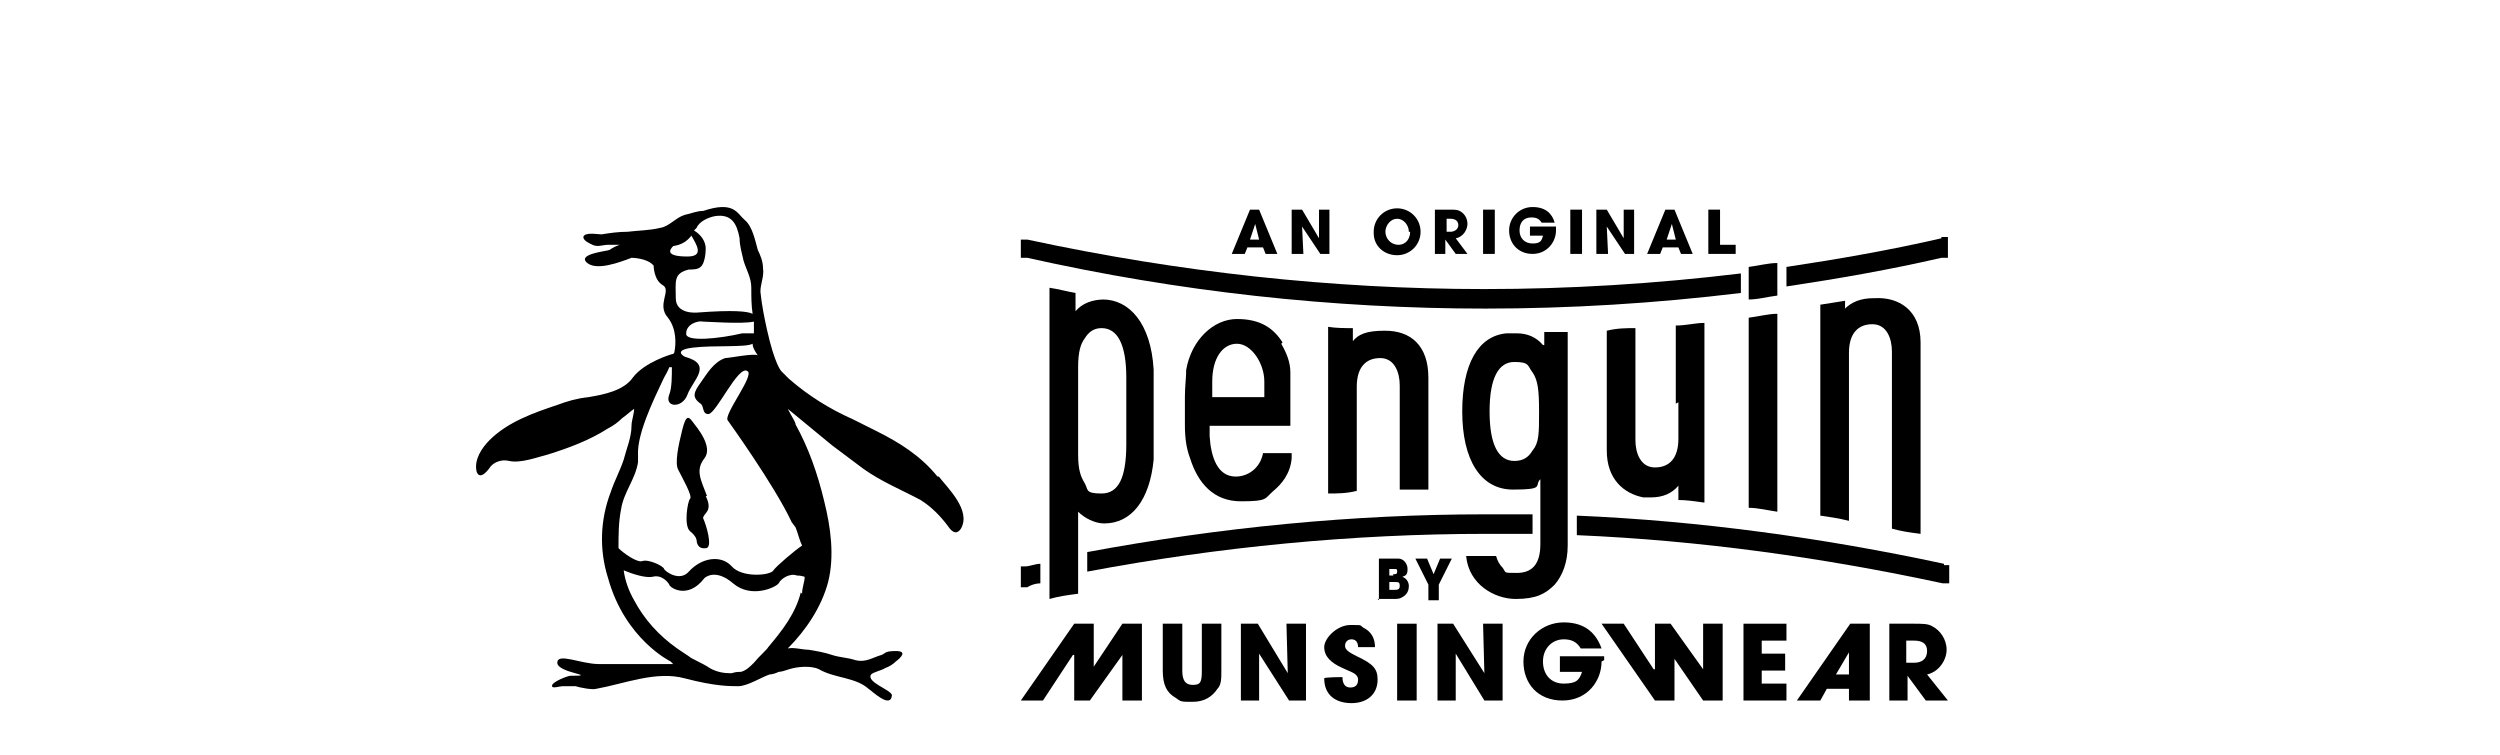 <?xml version="1.0" encoding="UTF-8"?>
<svg id="Layer_1" xmlns="http://www.w3.org/2000/svg" version="1.1" xmlns:xlink="http://www.w3.org/1999/xlink" viewBox="0 0 192 58">
  <!-- Generator: Adobe Illustrator 29.3.1, SVG Export Plug-In . SVG Version: 2.1.0 Build 151)  -->
  <path d="M72,36.6c-1.3-1.6-2.9-2.6-4.7-3.5-.6-.3-1.2-.6-1.8-.9-1.8-.8-3.4-1.8-4.9-3.1-.2-.2-.4-.4-.6-.6,0,0-.5-.5-1.1-3.2-.2-.9-.4-1.9-.5-2.9,0-.6.3-1.2.2-1.8,0-.5-.2-1-.4-1.4-.2-.7-.4-1.8-1-2.3-.6-.5-.8-1.5-3.2-.7-.5,0-.9.2-1.4.3-.7.2-1.2.9-1.9,1-.8.2-1.7.2-2.5.3-.7,0-1.4.1-2,.2-.3,0-1.3-.2-1.4.2,0,.3.5.5.7.6.4.2.8,0,1.2,0,0,0,.4,0,.9,0-.3.1-.5.2-.8.4-.3.1-2.3.3-1.8.9.7.8,2.7,0,3.5-.3,0,0,1.2,0,1.7.6h0c0,0,0,1.1.7,1.5s-.5,1.5.4,2.5c.7.9.6,2.1.5,2.6,0,0,0,.2-.2.2,0,0-2.1.6-3,1.8-.7,1-2.2,1.3-3.4,1.5-.9.1-1.6.3-2.4.6-1.8.6-3.8,1.3-5.2,2.7-.6.6-1.2,1.5-1,2.4,0,0,.2.9,1.1-.4,0,0,.5-.6,1.4-.4.9.2,2.2-.3,3-.5,1.6-.5,3.2-1.1,4.6-2,.4-.2.8-.5,1.1-.8.3-.2.6-.5.9-.7,0,.4-.2.9-.2,1.3,0,.9-.4,1.8-.6,2.6-.3.9-.7,1.6-1,2.5-.8,2.1-.9,4.4-.2,6.6,1.3,4.7,4.8,6.4,4.8,6.4,0,0,0,0,.2.2-.6,0-1.3,0-1.9,0-1.3,0-2.5,0-3.8,0-1.4,0-3.2-.9-3.2-.1s3.3,1,1,1c-.2,0-1.5.5-1.4.8,0,.2.6,0,.8,0,.3,0,.7,0,1,0,.3.1,1.3.3,1.6.2,2.2-.4,4.6-1.4,6.8-.8,2.3.6,3.4.6,4.1.6s1.8-.7,2.4-.9c.2,0,.5-.1.7-.2.2,0,.5-.1.8-.2.6-.2,1.7-.3,2.3,0,1.2.7,2.8.6,3.8,1.5.2.1,1.7,1.6,1.8.5,0-.4-2-1-1.6-1.6.2-.2.8-.3,1.1-.5.3-.1.6-.3.8-.5.4-.3.9-.8,0-.8s-.8.2-1.1.3c-.7.2-1.2.6-2,.4-.6-.2-1.2-.2-1.8-.4-.6-.2-1.2-.3-1.8-.4-.5,0-1.1-.2-1.6-.1,1.4-1.4,2.6-3.2,3.1-5.1.5-2,.2-4.2-.3-6.2-.5-2.1-1.2-4.1-2.2-5.9,0-.2-.3-.6-.6-1.2l3.4,2.8c.8.6,1.6,1.2,2.4,1.8,1.4,1,2.9,1.6,4.4,2.4.8.5,1.5,1.2,2.1,2,.2.3.6.8,1,.2.8-1.4-1-3.1-1.7-4M57.9,25.6c-.2,0-.5,0-.9,0-1.7.4-4.4.7-4.3,0,0-.7.9-1,1.3-.9.3,0,3,.2,3.9,0,0,.3,0,.6,0,.9M53.5,17.5c.2-.5.9-.8,1.4-.9,1.3-.2,1.7.6,1.9,1.7,0,.6.2,1.2.3,1.7.2.7.6,1.3.6,2.1,0,.7,0,1.3.1,2-.4-.2-1.5-.3-4.2-.1,0,0-1.7.2-1.7-1.1s-.2-1.9,1-2.2c.3,0,.7,0,.9-.2.3-.2.4-1,.4-1.4,0-.6-.4-1.1-.9-1.4,0,0,0,0,0,0M51.7,18.9c.6-.1,1-.3,1.4-.8.4.7,1,1.6-.3,1.6-1.7,0-1.4-.5-1.1-.8M61.5,45.5c-.4,1.6-1.4,2.9-2.5,4.2-.1.2-.7.7-1.1,1.2-.3.3-.6.6-1,.7-.2,0-.4,0-.7.1,0,0-.2,0-.2,0-.9,0-1.5-.4-1.5-.4h0c-.6-.4-1.4-.7-1.6-.9-.3-.2-.6-.4-.9-.6-1.4-1-2.5-2.2-3.3-3.7-.4-.7-.7-1.5-.8-2.3.7.3,1.7.6,2.2.5.7-.2,1.2.4,1.3.6,0,.2,1.4,1.2,2.7-.5,0,0,.8-.8,2.2.4s3.3.3,3.5,0c.2-.4.9-.8,1.4-.6.1,0,.3,0,.6.1,0,.4-.2.8-.2,1.3M61.1,40.5c.2.5.3,1,.5,1.4-.6.4-2,1.6-2.2,1.9-.2.4-2.4.6-3.2-.3-.8-.9-2.3-.7-3.3.4-.7.8-1.8,0-1.9-.2,0-.2-1.2-.8-1.7-.6-.4.1-1.4-.6-1.8-1,0-1,0-2,.2-3,.2-1.3,1.1-2.3,1.3-3.6,0-.3,0-.6,0-.9.1-1.9,1.7-4.9,2-5.6.1-.2.3-.5.4-.8,0,0,0,0,.2,0h0c0,.7,0,1.6-.2,2.1-.4,1,1,1.1,1.4,0s2-2.3-.2-2.9c0,0-1-.5.6-.7,1.6-.2,4.1,0,4.6-.3,0,.3.2.6.4.9-.2-.2-2.2.2-2.5.2-.9.3-1.4,1.2-1.9,1.9-.5.7-.7,1.1,0,1.6.3.2.1.8.6.8.6,0,2.3-3.8,3-3.3.6.3-1.9,3.4-1.5,3.8,0,0,3.6,5,4.9,7.8M54.3,38.1c-.5-1.3-.9-2-.2-2.9s-.6-2.4-.9-2.8-.5-.6-.8.6-.6,2.6-.3,3.1c.3.6,1.1,2,.9,2.2-.2.2-.5,2.1,0,2.5.5.4.5.7.5.7,0,0,0,.7.7.6.6,0,0-1.9-.2-2.3,0-.4.8-.5.2-1.7"/>
  <path d="M105.9,46.1v-3.2h1c.2,0,.4,0,.5,0,.4,0,.7.4.7.8s-.1.5-.4.6c.3.1.5.4.5.7s-.1.6-.4.8-.4.2-.9.2c0,0-1.1,0-1.1,0ZM107,44.1c.2,0,.3,0,.3-.2s0-.2-.3-.2h-.3v.5s.3,0,.3,0ZM107.1,45.3c.2,0,.4,0,.4-.3s-.1-.3-.4-.3h-.4v.6h.4Z"/>
  <polygon points="109.7 46.1 109.7 44.9 108.7 42.9 109.6 42.9 110.1 44.1 110.6 42.9 111.5 42.9 110.5 44.9 110.5 46.1 109.7 46.1"/>
  <path d="M105.5,17.8c0-1,.8-1.8,1.8-1.8s1.8.8,1.8,1.8-.8,1.8-1.8,1.8c-1,0-1.8-.7-1.8-1.7M108.2,17.8c0-.5-.4-1-.9-1s-.9.5-.9,1,.4,1,1,1,.9-.5.9-1"/>
  <path d="M111.8,19.5l-.8-1.1h0v1.1h-.8v-3.4h1.1c.4,0,.6,0,.8.1.4.2.6.6.6,1s-.3,1-.9,1.1l.9,1.2h-1ZM111.4,17.8c.3,0,.6-.2.6-.5s-.2-.5-.6-.5h-.3v1h.3Z"/>
  <rect x="113.9" y="16.1" width=".9" height="3.4"/>
  <path d="M119.5,17.7c0,.9-.7,1.8-1.8,1.8s-1.8-.8-1.8-1.8.8-1.8,1.8-1.8,1.5.5,1.7,1.2h-1c-.2-.3-.4-.4-.8-.4-.6,0-.9.4-.9,1s.4,1,1,1,.7-.2.8-.6h-1v-.7h2v.2h0Z"/>
  <rect x="120.6" y="16.1" width=".9" height="3.4"/>
  <polygon points="124.8 19.5 123.4 17.4 123.5 19.5 122.6 19.5 122.6 16.1 123.4 16.1 124.7 18.3 124.7 16.1 125.5 16.1 125.5 19.5 124.8 19.5"/>
  <polygon points="101.4 19.5 100 17.4 100.1 19.5 99.2 19.5 99.2 16.1 100 16.1 101.3 18.3 101.3 16.1 102.1 16.1 102.1 19.5 101.4 19.5"/>
  <path d="M129.1,19.5l-.2-.5h-1.2l-.2.5h-1l1.4-3.4h.7l1.4,3.4h-.9ZM128.4,17.2h0l-.4,1.2h.7l-.3-1.2Z"/>
  <path d="M97.2,19.5l-.2-.5h-1.2l-.2.5h-1l1.4-3.4h.7l1.4,3.4h-.9ZM96.4,17.2h0l-.4,1.2h.7l-.3-1.2Z"/>
  <polygon points="131.2 19.5 131.2 16.1 132.1 16.1 132.1 18.8 133.3 18.8 133.3 19.5 131.2 19.5"/>
  <polygon points="86.2 53.8 86.2 50.3 86.2 50.3 83.7 53.8 82.5 53.8 82.5 50.3 82.4 50.3 80.1 53.8 78.4 53.8 82.5 47.9 84 47.9 84 51.2 84 51.2 86.2 47.9 87.7 47.9 87.7 53.8 86.2 53.8"/>
  <polygon points="132.3 47.9 132.3 53.8 130.8 53.8 128.6 50.6 128.6 50.6 128.6 53.8 127.1 53.8 123 47.9 124.7 47.9 127 51.4 127.1 51.4 127.1 47.9 128.3 47.9 130.8 51.4 130.8 51.4 130.8 47.9 132.3 47.9"/>
  <path d="M92.3,47.9h1.5v3.6c0,.6,0,1.1-.3,1.4-.4.6-1,1-1.9,1s-.9,0-1.3-.3c-.7-.4-1-1-1-2.1v-3.6h1.5v3.6c0,.7.2,1.1.8,1.1s.7-.2.7-1.1v-3.6h0Z"/>
  <polygon points="99 53.8 96.7 50.2 96.7 53.8 95.3 53.8 95.3 47.9 96.6 47.9 98.9 51.7 98.8 47.9 100.3 47.9 100.3 53.8 99 53.8"/>
  <path d="M104.3,49.7c0-.4-.2-.6-.5-.6s-.5.2-.5.5.3.5.9.8c1.3.6,1.6,1,1.6,1.8,0,1.1-.8,1.8-2,1.8s-2.1-.6-2.1-1.9h0c0-.1,1.4-.1,1.4-.1,0,.5.2.8.6.8s.6-.2.6-.6c0-.5-.6-.6-1.2-.9-.9-.4-1.4-.9-1.4-1.6s1-1.7,2-1.7.7,0,1,.2c.6.3.9.8.9,1.5h-1.4Z"/>
  <rect x="107.3" y="47.9" width="1.5" height="5.9"/>
  <polygon points="114 53.8 111.8 50.2 111.8 53.8 110.4 53.8 110.4 47.9 111.6 47.9 114 51.7 113.9 47.9 115.4 47.9 115.4 53.8 114 53.8"/>
  <path d="M123,50.8c0,1.5-1.1,3-3,3s-3-1.3-3-3,1.4-3,3.1-3,2.5.9,2.9,2h-1.6c-.3-.5-.7-.7-1.3-.7-.9,0-1.6.7-1.6,1.7s.6,1.7,1.6,1.7,1.2-.3,1.4-.9h-1.7v-1.2h3.4v.3Z"/>
  <polygon points="133.9 53.8 133.9 47.9 137.2 47.9 137.2 49.2 135.3 49.2 135.3 50.2 137.1 50.2 137.1 51.5 135.3 51.5 135.3 52.5 137.2 52.5 137.2 53.8 133.9 53.8"/>
  <path d="M142,53.8v-.9h-1.7l-.5.9h-1.8l4.1-5.9h1.5v5.9s-1.5,0-1.5,0ZM142,50.1h0l-1,1.7h1v-1.7Z"/>
  <path d="M147.9,53.8l-1.4-1.9h0v1.9h-1.4v-5.9h1.9c.6,0,1.1,0,1.4.2.6.3,1.1,1,1.1,1.8s-.6,1.7-1.5,1.9l1.6,2h-1.8ZM147,50.9c.6,0,1-.3,1-.9s-.4-.8-1-.8h-.6v1.7h.6Z"/>
  <path d="M83.5,42.4v1.5c10.1-1.9,20.4-2.9,30.6-2.9s2.4,0,3.6,0v-1.5c-1.2,0-2.4,0-3.6,0-10.2,0-20.4,1-30.6,2.9"/>
  <path d="M149.3,43.3c-9.3-2-18.8-3.3-28.2-3.7v1.5c9.4.4,18.8,1.7,28.1,3.7h.5c0,.1,0-1.4,0-1.4h-.4Z"/>
  <path d="M78.8,43.5h-.4v1.6h.5c.3-.2.7-.3,1-.3v-1.5c-.4,0-.8.2-1.2.2h0Z"/>
  <path d="M114,23.7c6.6,0,13.1-.4,19.7-1.2v-1.5c-6.6.8-13.2,1.2-19.7,1.2-11.7,0-23.5-1.3-35.1-3.8h-.5c0-.1,0,1.4,0,1.4h.5c11.6,2.6,23.4,3.9,35.2,3.9"/>
  <path d="M149.1,18.3c-3.9.9-7.9,1.6-11.9,2.2v1.5c4-.6,8-1.3,11.9-2.2h.5v-1.6h-.5Z"/>
  <polyline points="136.6 39.1 136.6 39.1 136.6 39.1 136.6 39.1"/>
  <path d="M118.5,26.5c-.5-.6-1.2-.9-2-.9h-.8c-2.2.2-3.4,2.4-3.4,6h0c0,3.7,1.4,6,3.9,6s1.6-.3,2.1-.8v5c0,1.6-.7,2.2-1.8,2.2s-.8,0-1.1-.4c-.2-.2-.4-.5-.5-.9h-2.3c.2,2.2,2.2,3.3,3.8,3.3s2.3-.4,3-1.1c.6-.7,1-1.7,1-3v-16.4c-.6,0-1.2,0-1.8,0,0,.3,0,.7,0,1M118.2,31.6c0,1.7,0,2.4-.5,3-.3.5-.7.8-1.4.8-1.2,0-1.9-1.2-1.9-3.8h0c0-2.6.7-3.8,1.9-3.8s1,.3,1.4.8c.4.6.5,1.3.5,3h0Z"/>
  <path d="M84.8,23c-.9,0-1.7.3-2.2.9v-1.4c-.6-.1-1.3-.3-2-.4v23.9c.7-.2,1.4-.3,2.2-.4v-6.3c.5.5,1.3.9,2,.9,2.1,0,3.5-1.8,3.8-4.9,0-.4,0-.8,0-1.2v-5.7c-.2-3.6-1.9-5.4-3.9-5.4M86.5,29h0v5.1c0,2.6-.6,3.8-1.9,3.8s-1-.3-1.3-.8c-.3-.5-.5-1-.5-2.2v-6.7c0-1.2.2-1.8.5-2.2.3-.5.7-.8,1.3-.8,1.2,0,1.9,1.2,1.9,3.8h0Z"/>
  <path d="M106.3,25.4c-1.4,0-2,.3-2.4.8v-1c-.6,0-1.3,0-1.9-.1v12.8c.7,0,1.4,0,2.2-.2v-8c0-1.5.7-2.2,1.8-2.2s1.5,1.1,1.5,2.1v8c.7,0,1.4,0,2.2,0v-8.6c0-2.5-1.4-3.6-3.3-3.6"/>
  <path d="M128.9,30.9v2.8c0,1.5-.7,2.2-1.8,2.2s-1.5-1.1-1.5-2.1v-8.6c-.7,0-1.4,0-2.2.2v9.2c0,2.2,1.3,3.3,2.8,3.6.2,0,.4,0,.6,0h0c.9,0,1.6-.3,2.1-.9v1.1c.6,0,1.3.1,2,.2v-13.8c-.7,0-1.4.2-2.2.2v6Z"/>
  <path d="M143.9,22.9c-1,0-1.7.3-2.2.8v-.6c-.6.1-1.3.2-1.9.3v16.2c.7.1,1.4.2,2.2.4v-12.9c0-1.5.7-2.2,1.8-2.2s1.5,1.1,1.5,2.1v13.6c.7.2,1.4.3,2.2.4v-14.7c0-2.5-1.7-3.5-3.5-3.4"/>
  <path d="M98.5,26.3c-.7-1.1-1.7-1.8-3.5-1.8s-3.5,1.6-3.9,3.9c0,.6-.1,1.3-.1,2.1v2.1c0,1,.1,1.8.4,2.6.6,1.9,1.8,3.3,3.9,3.3s1.8-.2,2.5-.8c.6-.5,1.3-1.3,1.4-2.5,0-.1,0-.3,0-.4h0c0,0-2.2,0-2.2,0-.2,1.1-1.1,1.8-2.1,1.8-1.4,0-1.9-1.5-2-3.1v-.8h6.2v-2.7c0-.5,0-1,0-1.4,0-.8-.3-1.5-.7-2.2M97.1,30.5h-4v-1.2c0-1.8.8-2.9,1.9-2.9s2.1,1.5,2.1,2.9v1.2Z"/>
  <path d="M136.5,26.8v-2.7c-.7,0-1.4.2-2.2.3v14.6c.7,0,1.5.2,2.2.3h0v-12.4Z"/>
  <path d="M136.5,20.2c-.7,0-1.4.2-2.2.3v2.5c.7,0,1.4-.2,2.2-.3v-2.5Z"/>
</svg>